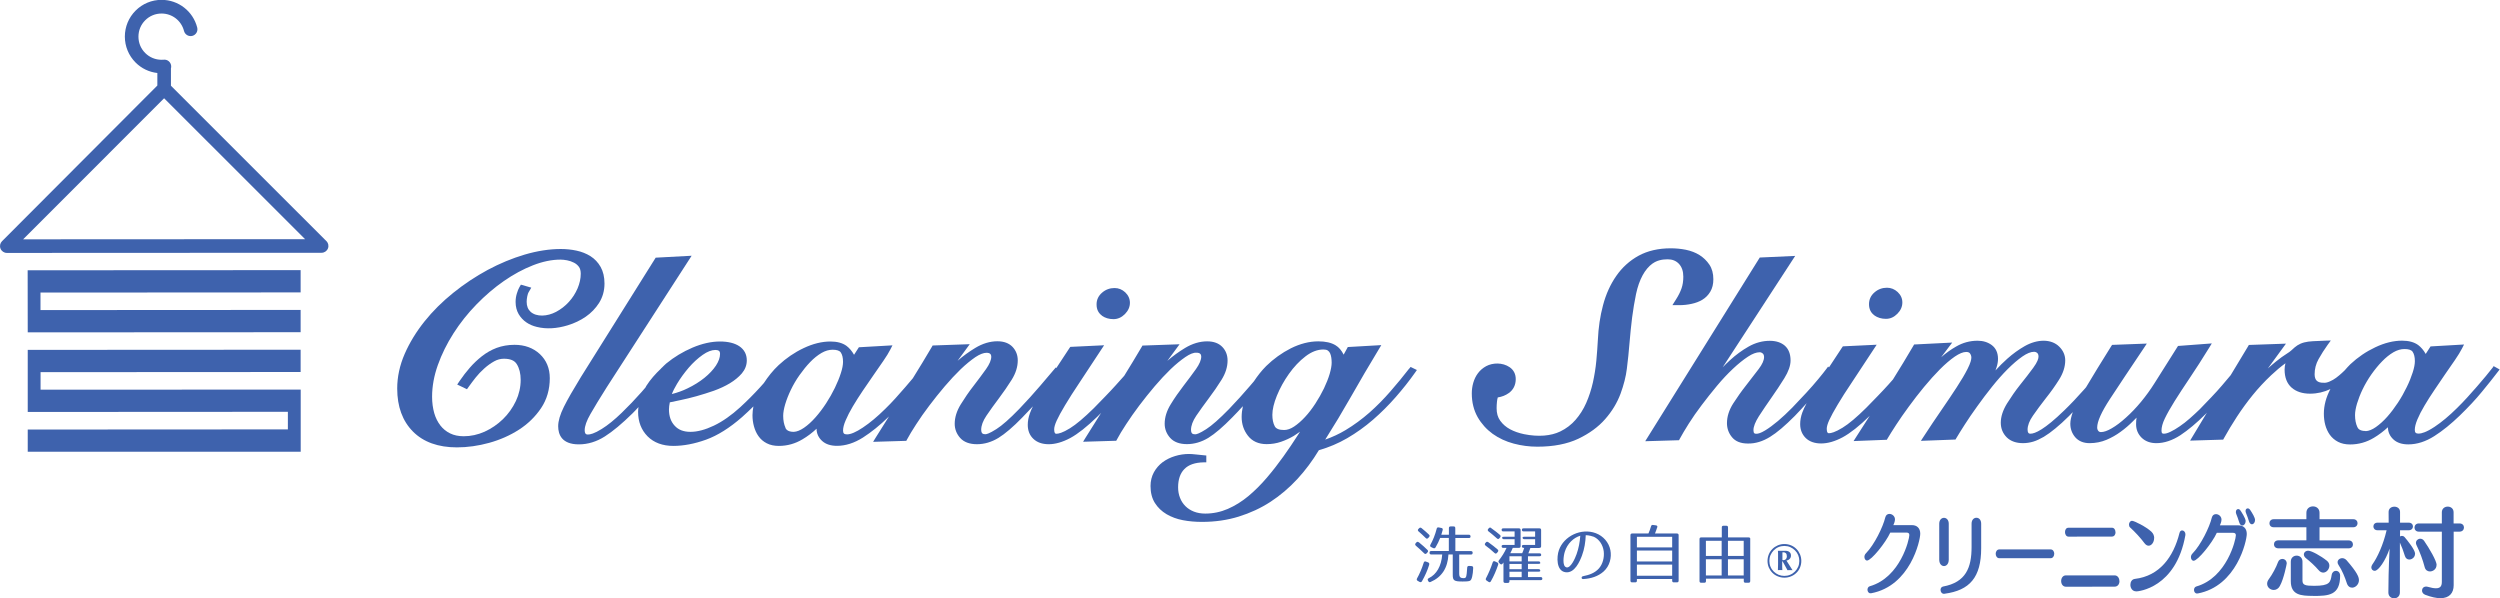 <?xml version="1.0" encoding="UTF-8"?><svg id="b" xmlns="http://www.w3.org/2000/svg" viewBox="0 0 325.4 77.89"><g id="c"><g><g><g><g><path d="m243.53,77.21s-.05.01-.08.01c-.24,0-.38-.24-.38-.46,0-.2.1-.39.29-.45,4.01-1.15,5.16-6.12,5.16-6.67,0-.24-.14-.32-.4-.32h-2.08c-.61,1.34-2.48,3.64-3.02,3.64-.21,0-.35-.23-.35-.47,0-.15.06-.33.19-.46,1.11-1.13,2.23-3.44,2.53-4.69.08-.32.3-.45.54-.45.34,0,.72.28.72.72,0,.28-.17.65-.21.74h2.42c.63,0,1.08.38,1.08,1.12,0,.88-1.29,6.8-6.4,7.75Z" style="fill:#3e62ad;"/><path d="m253.03,73.68c-.31,0-.62-.28-.62-.84v-4.67c0-.51.31-.77.62-.77s.62.26.62.77v4.67c0,.56-.31.84-.62.84Zm.06,3.61h-.06c-.29,0-.45-.26-.45-.51,0-.2.11-.4.34-.44,2.97-.55,3.7-2.47,3.7-5.14v-3.04c0-.51.31-.77.63-.77s.62.26.62.77v3.2c0,3.78-1.49,5.49-4.77,5.92Z" style="fill:#3e62ad;"/><path d="m260.24,72.66c-.32,0-.48-.3-.48-.58s.16-.57.48-.57h6.66c.32,0,.48.29.48.56,0,.3-.17.59-.48.59h-6.66Z" style="fill:#3e62ad;"/><path d="m275.87,75.64c0,.37-.21.72-.64.72-.34,0-6.07.01-6.32.01-.42,0-.63-.37-.63-.74s.21-.74.62-.74h6.34c.4,0,.62.37.62.74Zm-.51-6.37c0,.28-.15.57-.47.57-.35,0-5.4.01-5.65.01-.3,0-.46-.3-.46-.59s.14-.57.45-.57h5.67c.3,0,.45.3.45.58Z" style="fill:#3e62ad;"/><path d="m280.38,70.05c0,.51-.32.98-.72.98-.18,0-.38-.11-.56-.36-.47-.64-1.22-1.45-1.85-2.02-.1-.09-.14-.23-.14-.36,0-.25.15-.5.4-.5.27,0,1.8.75,2.51,1.41.26.24.37.55.37.83Zm-2.34,6.92c-.5,0-.75-.44-.75-.85,0-.37.19-.72.58-.77,3.23-.38,5.03-2.86,5.81-5.97.06-.25.21-.34.35-.34.21,0,.42.2.42.5,0,.04,0,.07,0,.11-1.22,6.91-6.16,7.33-6.4,7.33Z" style="fill:#3e62ad;"/><path d="m286.03,77.24s-.05.01-.08.01c-.24,0-.38-.24-.38-.46,0-.2.1-.39.29-.45,4.01-1.15,5.16-6.12,5.16-6.67,0-.24-.14-.32-.4-.32h-2.08c-.61,1.34-2.48,3.64-3.02,3.64-.21,0-.35-.23-.35-.47,0-.15.06-.33.19-.46,1.11-1.13,2.23-3.44,2.53-4.69.08-.32.3-.45.54-.45.34,0,.72.28.72.72,0,.28-.17.65-.21.74h2.42c.63,0,1.08.38,1.08,1.12,0,.88-1.29,6.8-6.4,7.75Zm6.25-9.37c0,.31-.21.53-.42.53-.16,0-.32-.12-.41-.43-.13-.42-.25-.75-.38-1.07-.04-.09-.05-.19-.05-.26,0-.23.13-.38.3-.38.09,0,.2.05.29.18.07.11.69,1,.69,1.42Zm1.23-.15c0,.3-.2.52-.4.52-.14,0-.29-.11-.38-.37-.11-.34-.25-.78-.38-1.07-.04-.11-.07-.2-.07-.3,0-.2.13-.33.28-.33.11,0,.22.06.32.2.28.42.64,1,.64,1.34Z" style="fill:#3e62ad;"/></g><g><path d="m296.75,76.27c-.2.37-.51.52-.8.52-.44,0-.86-.34-.86-.81,0-.19.06-.39.23-.61.44-.59.96-1.56,1.18-2.19.1-.3.34-.43.57-.43.29,0,.57.21.57.59,0,.06-.38,2.02-.89,2.92Zm5.16-7.63v1.7s3.79,0,3.79,0c.37,0,.56.26.56.53s-.19.5-.56.5h-9.14c-.39,0-.58-.25-.58-.52s.19-.52.58-.52h3.64s0-1.7,0-1.7h-4.25c-.38,0-.56-.25-.56-.52s.19-.53.56-.53h4.25s0-.83,0-.83c0-.57.43-.84.86-.84s.85.28.85.84v.83s4.39,0,4.39,0c.37,0,.56.26.56.52,0,.26-.19.53-.56.53h-4.39Zm-.85,8.92c-1.57,0-2.89-.1-2.89-1.92v-2.53c0-.53.38-.79.76-.79s.76.26.76.79v2.46c0,.59.38.68,1.52.68,2.04,0,2.12-.45,2.28-1.42.06-.35.3-.53.55-.53.28,0,.55.21.55.62,0,2.57-1.47,2.65-3.52,2.65Zm2.13-3.93c0,.45-.37.9-.8.9-.19,0-.41-.09-.6-.32-.56-.64-1.08-1.1-1.63-1.54-.2-.15-.29-.34-.29-.5,0-.26.23-.49.57-.49.42,0,1.64.67,2.43,1.31.23.18.32.42.32.64Zm3.85,1.89c0,.55-.46.97-.89.97-.29,0-.57-.18-.7-.62-.22-.69-.6-1.64-1.06-2.32-.09-.13-.13-.25-.13-.37,0-.3.28-.53.61-.53.18,0,.38.08.55.26,1.41,1.61,1.62,2.21,1.62,2.6Z" style="fill:#3e62ad;"/><path d="m314.34,72.09c0,.43-.38.74-.75.74-.24,0-.47-.14-.57-.47-.2-.64-.38-1.15-.65-1.73v6.48c0,.52-.38.77-.75.77s-.75-.25-.75-.76h0s.03-2.27.03-2.27c.01-.81.08-2.45.13-3.44-.53,1.56-1.45,2.89-1.94,2.89-.25,0-.44-.19-.44-.45,0-.11.04-.24.13-.37.66-.92,1.41-2.53,1.86-4.46h-1.18c-.37,0-.54-.25-.54-.5s.18-.49.54-.49h1.45s-.01-1.39-.01-1.39c0-.47.37-.69.75-.69s.74.23.74.69v1.39s1.13,0,1.13,0c.37,0,.55.25.55.49,0,.25-.18.5-.55.5h-1.13s0,.81,0,.81c.08-.05.16-.08.25-.08.11,0,.24.05.34.16.37.43,1.37,1.66,1.37,2.17Zm5.03-2.9v6.98c0,1.03-.57,1.69-1.72,1.69-.53,0-1.19-.14-1.98-.44-.29-.11-.42-.34-.42-.55,0-.28.2-.52.53-.52.06,0,.14,0,.22.03.44.13.8.19,1.06.19.57,0,.77-.28.77-.84v-6.53s-3,0-3,0c-.37,0-.56-.26-.56-.53s.19-.54.56-.54h3s0-1.45,0-1.45c0-.49.38-.74.77-.74s.76.25.76.74v1.45s.77,0,.77,0c.39,0,.58.26.58.53s-.19.54-.58.54h-.77Zm-2.23,4.35c0,.52-.44.84-.86.84-.29,0-.58-.16-.68-.55-.27-1.02-.62-1.95-1.08-2.9-.05-.1-.06-.19-.06-.28,0-.3.27-.53.56-.53.18,0,.35.08.49.26.7,1.01,1.64,2.63,1.64,3.15Z" style="fill:#3e62ad;"/></g></g><g><path d="m184.69,70.59c.44.36.81.69,1.11.99.1.1.1.21,0,.32l-.11.12c-.1.11-.22.11-.32,0-.38-.37-.75-.71-1.08-.99-.11-.1-.12-.21-.03-.32l.09-.1c.1-.11.21-.12.32-.02Zm1.34,2.9c-.23.76-.55,1.46-.95,2.17-.08.12-.18.15-.31.08l-.25-.14c-.12-.07-.15-.18-.08-.31.33-.59.63-1.28.87-2.05.05-.15.14-.2.28-.15l.29.11c.13.05.18.15.14.28Zm-1.01-4.76c.38.32.72.6.98.86.11.1.1.21,0,.32l-.11.12c-.1.11-.22.11-.32,0-.32-.32-.65-.62-.94-.87-.11-.1-.11-.21,0-.32l.08-.08c.1-.11.2-.11.32-.02Zm6.39,1.09c0,.13-.07.21-.22.21h-1.76v1.7h2.03c.15,0,.22.07.22.22h0c0,.16-.08.23-.22.23h-1.53v2.54q0,.53.5.53c.27,0,.33,0,.42-.25.03-.1.09-.49.12-1.12,0-.15.1-.22.24-.22l.32.02c.15,0,.22.1.22.24-.03.52-.05.8-.13,1.12-.08.35-.17.51-.33.57-.22.07-.5.08-.91.08-1.11,0-1.29-.12-1.29-.86v-2.66h-.56c-.1,1.76-.85,2.94-2.33,3.58-.13.06-.23.02-.3-.12l-.04-.08c-.07-.13-.02-.23.12-.3.99-.48,1.63-1.55,1.74-3.08h-1.43c-.15,0-.22-.08-.22-.22h0c0-.16.07-.23.22-.23h2.29v-1.7h-1.13c-.15.39-.35.81-.6,1.23-.07.12-.17.15-.3.09l-.27-.13c-.14-.07-.17-.17-.1-.3.33-.59.62-1.3.82-2.09.03-.14.12-.2.27-.17l.34.07c.14.02.21.12.17.27-.05.18-.11.38-.18.61h.99v-.86c0-.15.08-.22.22-.22h.39c.15,0,.22.07.22.22v.86h1.76c.15,0,.22.07.22.22Z" style="fill:#3e62ad;"/><path d="m193.72,70.57c.51.37.91.68,1.21.95.11.09.12.2.02.32l-.1.12c-.1.12-.2.13-.32.02-.4-.37-.79-.69-1.16-.96-.12-.09-.14-.21-.05-.32l.07-.08c.09-.12.2-.14.32-.05Zm1.28,2.94c-.23.69-.57,1.5-.95,2.15-.07.13-.18.16-.31.07l-.24-.16c-.12-.08-.15-.18-.08-.31.32-.61.62-1.3.87-2.06.05-.15.16-.2.29-.13l.3.14c.12.06.17.16.12.29Zm-.92-4.78c.46.33.84.62,1.15.89.1.09.12.2.03.32l-.1.12c-.1.12-.2.13-.32.02-.37-.33-.73-.64-1.09-.91-.12-.09-.14-.21-.05-.32l.07-.08c.09-.12.2-.13.32-.05Zm6.28,2.6h-1.17c-.07.23-.17.46-.26.69h1.45c.15,0,.22.07.22.22,0,.1-.08.16-.22.16h-1.5v.67h1.38c.15,0,.22.07.22.22,0,.07-.07.1-.22.1h-1.38v.69h1.38c.15,0,.22.07.22.22,0,.07-.07.11-.22.11h-1.38v.7h1.65c.15,0,.22.07.22.22,0,.12-.08.18-.22.18h-4.06v.14c0,.15-.07.22-.22.22h-.34c-.15,0-.22-.07-.22-.22v-2.44l-.12.16c-.09.12-.21.12-.32.02l-.13-.14c-.1-.1-.11-.2-.02-.32.36-.46.73-1.02.99-1.62h-.42c-.15,0-.22-.07-.22-.22,0-.1.08-.16.22-.16h1.47v-.75h-1.4c-.15,0-.22-.07-.22-.22,0-.07.08-.1.22-.1h1.4v-.69h-1.47c-.15,0-.22-.07-.22-.22,0-.12.08-.18.22-.18h2.03c.15,0,.22.07.22.22v2.1c0,.15-.08.22-.22.22h-.8c-.08.21-.18.43-.32.69h1.55c.07-.14.16-.38.26-.69h-.08c-.15,0-.22-.07-.22-.22,0-.1.07-.16.22-.16h1.5v-.75h-1.41c-.15,0-.22-.07-.22-.22,0-.07.08-.1.22-.1h1.41v-.69h-1.5c-.15,0-.22-.07-.22-.22,0-.12.07-.18.22-.18h2.06c.15,0,.22.07.22.22v2.1c0,.15-.07.22-.22.22Zm-2.3,1.07h-1.59v.67h1.59v-.67Zm0,1h-1.59v.69h1.59v-.69Zm0,1.02h-1.59v.7h1.59v-.7Z" style="fill:#3e62ad;"/><path d="m208.12,73.98c.49-.56.72-1.41.62-2.24-.11-.8-.56-1.53-1.28-1.87-.08-.04-.69-.22-1.06-.21-.03.89-.17,1.79-.49,2.65-.27.72-.95,2.35-2.15,2.17-1.21-.17-1.16-2-.85-2.88.65-1.83,2.89-2.91,4.8-2.2.96.36,1.7,1.19,1.9,2.21.18.94-.07,2.06-.9,2.79-.71.62-1.61.91-2.64.97-.26.02-.28-.32-.03-.37.85-.17,1.55-.42,2.09-1.03Zm-4.24-.13c.56.13,1.13-1.16,1.33-1.73.27-.76.42-1.56.48-2.39-.86.25-1.69,1.01-2.02,2.1-.16.5-.36,1.88.21,2.01Z" style="fill:#3e62ad;"/><path d="m215.7,68.64c-.08.27-.18.53-.29.8h2.86c.15,0,.22.08.22.22v5.92c0,.15-.08.22-.22.22h-.4c-.15,0-.22-.07-.22-.22v-.22h-4.59v.22c0,.15-.07.22-.22.22h-.4c-.15,0-.22-.07-.22-.22v-5.92c0-.15.08-.22.22-.22h2.12c.12-.25.23-.57.34-.94.04-.14.12-.19.27-.17l.37.05c.15.02.22.12.17.27Zm1.95,1.23h-4.59v1.38h4.59v-1.38Zm0,1.79h-4.59v1.42h4.59v-1.42Zm0,1.83h-4.59v1.45h4.59v-1.45Z" style="fill:#3e62ad;"/><path d="m227.81,70.17v5.46c0,.15-.08.22-.22.22h-.4c-.15,0-.22-.07-.22-.22v-.31h-4.92v.31c0,.15-.07.22-.22.22h-.4c-.15,0-.22-.07-.22-.22v-5.46c0-.15.07-.22.22-.22h2.68v-1.3c0-.15.07-.22.22-.22h.37c.15,0,.22.08.22.22v1.3h2.68c.15,0,.22.07.22.22Zm-3.72.22h-2.05v1.97h2.05v-1.97Zm0,2.4h-2.05v2.11h2.05v-2.11Zm2.87-2.4h-2.05v1.97h2.05v-1.97Zm0,2.4h-2.05v2.11h2.05v-2.11Z" style="fill:#3e62ad;"/></g><path d="m230.06,73.01c0-.3.06-.59.17-.86.11-.27.27-.5.47-.7.2-.2.43-.35.7-.47.27-.11.55-.17.86-.17s.59.06.86.17c.27.11.5.27.7.47.2.2.35.43.47.7.11.27.17.55.17.86s-.06.59-.17.86c-.11.27-.27.5-.47.69-.2.2-.43.35-.7.46-.27.11-.55.17-.86.17s-.59-.06-.86-.17c-.27-.11-.5-.26-.7-.46-.2-.2-.35-.43-.47-.69-.11-.27-.17-.55-.17-.86Zm4.14,0c0-.27-.05-.52-.15-.76-.1-.24-.24-.44-.42-.62-.18-.18-.38-.31-.62-.42-.24-.1-.49-.15-.76-.15s-.52.05-.76.15c-.24.1-.44.24-.62.42-.18.18-.31.38-.42.62-.1.24-.15.49-.15.76s.05.52.15.76c.1.24.24.44.42.62.18.18.38.31.62.42.24.1.49.15.76.15s.52-.05.76-.15c.24-.1.44-.24.62-.42.18-.18.31-.38.42-.62.1-.24.15-.49.15-.76Zm-.86,1.21c-.06,0-.11,0-.17-.01-.05,0-.11,0-.17,0s-.11,0-.17,0c-.05,0-.11,0-.17.01-.16-.29-.28-.51-.37-.67-.09-.16-.15-.27-.19-.35-.04-.07-.07-.12-.08-.13-.01-.01-.02-.02-.03-.02-.01,0-.02,0-.02.02,0,.01,0,.04,0,.08,0,.09,0,.19,0,.3,0,.11,0,.21,0,.32,0,.1,0,.19.01.27,0,.08,0,.14.01.17-.05,0-.09,0-.14-.01-.05,0-.1,0-.15,0-.05,0-.09,0-.14,0-.05,0-.1,0-.15.01,0-.02,0-.06,0-.12,0-.06,0-.14.01-.25,0-.11,0-.24.01-.41,0-.16,0-.36,0-.59,0-.19,0-.35,0-.48,0-.13,0-.24,0-.32,0-.09,0-.16-.01-.21,0-.06,0-.1-.01-.14.08,0,.16,0,.24,0,.08,0,.16,0,.24,0,.06,0,.13,0,.21,0,.08,0,.18,0,.3,0,.22,0,.4.06.52.17.13.11.19.26.19.45s-.06.32-.17.44c-.12.12-.26.19-.42.21l.79,1.25Zm-.77-1.86c0-.16-.04-.27-.12-.35-.08-.08-.17-.12-.26-.12h-.19c0,.11,0,.21,0,.31,0,.09,0,.18,0,.26v.45s.09,0,.16,0c.07,0,.13-.03.19-.06.06-.03.12-.09.16-.16.04-.08.07-.18.07-.32Z" style="fill:#3e62ad;"/></g><g><path d="m42.48,31.38L22.25,11.16v-2.26c.03-.1.04-.21.03-.33-.05-.49-.48-.85-.96-.8-.09,0-.19.01-.29.01h0c-.8,0-1.56-.31-2.13-.88-.57-.57-.88-1.32-.88-2.13s.31-1.56.88-2.13c.57-.57,1.32-.88,2.13-.88h0c1.38,0,2.58.93,2.92,2.27.12.47.6.76,1.08.64.47-.12.76-.6.64-1.08-.54-2.12-2.44-3.61-4.64-3.61h0c-1.28,0-2.48.5-3.38,1.4-.9.9-1.4,2.11-1.4,3.38s.5,2.48,1.4,3.38c.77.77,1.76,1.24,2.83,1.36v1.63S.26,31.4.26,31.4c-.25.25-.33.63-.19.97.14.33.46.55.82.55h0l40.97-.02c.36,0,.68-.22.82-.55.14-.33.06-.71-.19-.97Zm-39.46-.24L21.36,12.79l18.35,18.34-36.69.02Z" style="fill:#3e62ad;"/><g><polygon points="39.13 40.34 5.27 40.36 5.27 38.08 39.13 38.06 39.13 35.16 3.6 35.18 3.61 43.26 39.13 43.24 39.13 40.34" style="fill:#3e62ad;"/><polygon points="39.14 58.8 39.14 50.71 5.28 50.72 5.28 48.44 39.13 48.42 39.13 45.52 3.61 45.54 3.61 53.62 37.47 53.6 37.47 55.89 3.61 55.91 3.61 58.8 39.14 58.8" style="fill:#3e62ad;"/></g></g><g><path d="m68.83,38l.32-.56-1.35-.39-.2.34c-.12.2-.22.47-.33.82-.11.36-.16.72-.16,1.09,0,.61.14,1.14.4,1.59.26.43.59.79,1,1.07.39.27.85.47,1.36.59,1.24.31,2.63.22,4.03-.21.86-.26,1.64-.64,2.33-1.11.71-.49,1.3-1.1,1.75-1.81.46-.74.7-1.58.7-2.51,0-.85-.17-1.57-.5-2.16-.33-.59-.78-1.06-1.33-1.41-.53-.33-1.15-.58-1.82-.72-.65-.14-1.34-.21-2.04-.21h0c-1.49,0-3.08.25-4.71.73-1.62.48-3.23,1.15-4.8,1.99-1.57.85-3.08,1.85-4.48,2.98-1.42,1.14-2.68,2.39-3.75,3.73-1.07,1.34-1.94,2.76-2.58,4.23-.65,1.49-.97,3.01-.97,4.5,0,2.35.69,4.23,2.05,5.6,1.36,1.37,3.29,2.06,5.72,2.06h0c1.37,0,2.79-.2,4.2-.59,1.41-.39,2.72-.97,3.87-1.71,1.17-.75,2.14-1.7,2.88-2.8.76-1.13,1.14-2.45,1.14-3.91,0-1.28-.44-2.34-1.31-3.15-.86-.79-1.96-1.19-3.28-1.19h0c-.84,0-1.62.14-2.33.4-.69.26-1.33.63-1.91,1.08-.57.45-1.1.95-1.57,1.49-.47.54-.92,1.12-1.32,1.71l-.33.49,1.27.61.25-.35c.25-.35.54-.74.88-1.17.33-.41.7-.81,1.12-1.18.41-.37.84-.68,1.29-.93.41-.23.83-.34,1.27-.34h0c.83,0,1.38.23,1.67.7.34.54.51,1.23.51,2.05,0,.95-.21,1.88-.62,2.75-.42.89-.99,1.69-1.69,2.37-.7.68-1.51,1.23-2.39,1.63-.88.39-1.79.59-2.7.59h0c-.68,0-1.27-.12-1.78-.37-.5-.24-.93-.59-1.27-1.03-.35-.45-.62-.99-.8-1.61-.18-.64-.28-1.35-.28-2.13,0-1.34.25-2.73.75-4.13.5-1.41,1.19-2.8,2.04-4.13.85-1.33,1.85-2.59,2.98-3.75,1.13-1.16,2.33-2.19,3.57-3.05,1.24-.86,2.51-1.55,3.79-2.05,1.25-.49,2.46-.74,3.58-.74.25,0,.54.03.86.09.31.06.61.16.9.31.26.13.47.31.65.55.15.21.23.51.23.89,0,.62-.14,1.26-.41,1.9-.28.65-.66,1.25-1.14,1.77-.48.53-1.04.96-1.66,1.29-1.15.61-2.54.68-3.31,0-.35-.32-.52-.75-.52-1.32,0-.22.03-.45.08-.71.05-.24.11-.43.2-.58Z" style="fill:#3e62ad;"/><path d="m143.42,41.09c.42.3.93.45,1.51.45.55,0,1.05-.22,1.49-.66.43-.44.65-.93.65-1.47,0-.52-.21-.98-.61-1.36-.4-.37-.86-.56-1.39-.56h0c-.61,0-1.16.2-1.62.6-.48.41-.73.94-.72,1.55,0,.63.24,1.11.7,1.44Z" style="fill:#3e62ad;"/><path d="m183.43,47.96c-.77,1-1.6,2-2.46,2.99-.85.98-1.77,1.91-2.73,2.76-.96.84-2,1.61-3.1,2.27-.83.5-1.72.91-2.65,1.24,1.16-1.83,2.27-3.68,3.31-5.51,1.21-2.13,2.44-4.23,3.66-6.24l.33-.55-4.36.25-.54.99c-.28-.55-.62-.96-1.04-1.21-.56-.35-1.32-.52-2.26-.52-1.18,0-2.38.31-3.58.91-1.18.6-2.25,1.37-3.2,2.3-.61.61-1.13,1.28-1.6,1.99-.17.2-.34.4-.53.62-.83.97-1.74,1.98-2.71,2.99-1.25,1.28-2.25,2.16-2.97,2.62-.9.58-1.28.67-1.42.67s-.34-.02-.43-.13c-.09-.11-.13-.25-.13-.44,0-.55.23-1.17.68-1.84.49-.72,1.04-1.48,1.63-2.27.6-.79,1.16-1.61,1.66-2.41.53-.85.79-1.69.79-2.52,0-.69-.23-1.29-.68-1.76-.46-.48-1.12-.73-1.98-.73-.96,0-1.92.29-2.87.86-.81.49-1.59,1.05-2.31,1.68l1.59-2.16-4.83.17-.09.16c-.75,1.27-1.51,2.53-2.28,3.77-.33.37-.7.79-1.12,1.25-.42.47-.88.95-1.36,1.45-.48.5-.98,1.01-1.48,1.52-1.25,1.23-2.29,2.11-3.1,2.61-.97.6-1.5.72-1.78.72h0c-.1,0-.14-.03-.18-.09-.07-.11-.1-.27-.1-.48,0-.28.11-.67.33-1.15.23-.51.6-1.18,1.09-2,.51-.85,1.15-1.86,1.91-2.99.79-1.18,1.72-2.59,2.8-4.25l.37-.56-4.4.21-.1.14c-.64.97-1.2,1.83-1.71,2.6l-.09-.05-.17.2c-.42.49-1.04,1.23-1.87,2.2-.83.98-1.75,1.98-2.71,2.99-1.24,1.28-2.24,2.16-2.97,2.62-.94.6-1.31.67-1.42.67-.15,0-.34-.02-.43-.13-.09-.11-.13-.25-.13-.44,0-.56.23-1.17.68-1.84.49-.72,1.04-1.49,1.63-2.27.6-.8,1.16-1.61,1.66-2.41.53-.85.79-1.69.79-2.52,0-.69-.23-1.28-.68-1.76-.46-.48-1.12-.73-1.97-.73h0c-.96,0-1.92.29-2.87.86-.81.49-1.59,1.05-2.31,1.68l1.58-2.16-4.83.17-.09.16c-.81,1.39-1.65,2.75-2.49,4.11-.3.36-.61.73-.97,1.14-.41.48-.84.97-1.29,1.46-.44.49-.88.94-1.32,1.37-1.02,1.01-2,1.83-2.92,2.44-.88.59-1.58.89-2.06.89h0c-.2,0-.34-.04-.41-.12-.07-.07-.11-.2-.11-.38,0-.36.11-.8.34-1.33.23-.55.54-1.15.93-1.81.39-.65.82-1.34,1.29-2.03.47-.7.94-1.39,1.4-2.04.46-.66.89-1.28,1.28-1.85.4-.58.71-1.08.92-1.5l.27-.53-4.37.25-.63.98c-.28-.5-.61-.88-.98-1.16-.52-.38-1.22-.57-2.1-.57-1.11,0-2.28.29-3.48.86-1.19.56-2.28,1.31-3.25,2.21-.75.7-1.38,1.5-1.93,2.34-.17.19-.32.37-.5.56-.81.89-1.68,1.76-2.57,2.58-1.15,1.05-2.3,1.86-3.43,2.4-1.11.53-2.14.81-3.05.81h0c-.9,0-1.57-.26-2.06-.8-.5-.54-.74-1.24-.74-2.12,0-.27.04-.58.11-.92l1.38-.29c.64-.13,1.33-.3,2.09-.51.75-.21,1.51-.45,2.26-.71.77-.28,1.47-.6,2.08-.97.63-.38,1.15-.81,1.56-1.28.43-.51.65-1.08.65-1.7,0-.79-.33-1.41-.98-1.85-.61-.4-1.45-.61-2.51-.61-1.13,0-2.33.27-3.58.8-1.24.53-2.39,1.22-3.42,2.07-.21.17-.38.37-.57.55h-.02s-.09.11-.09.11c-.73.69-1.39,1.43-1.91,2.25-.04.07-.07.14-.11.21-.17.2-.34.4-.51.59-.84.95-1.71,1.86-2.58,2.7-.93.9-1.8,1.61-2.61,2.11-.96.6-1.5.72-1.79.72h0c-.2,0-.27-.07-.29-.09-.08-.08-.13-.25-.13-.48,0-.52.25-1.23.75-2.1.52-.91,1.22-2.06,2.13-3.5l11.04-17.1-4.68.25-9.74,15.55c-.98,1.6-1.73,2.9-2.21,3.87-.5,1.01-.74,1.84-.74,2.52,0,1.08.47,2.36,2.69,2.36h0c1.17,0,2.31-.35,3.38-1.03,1.04-.66,2.25-1.67,3.6-3,.26-.25.52-.54.78-.82-.02.2-.05.41-.05.61,0,1.3.42,2.37,1.24,3.2.82.82,1.95,1.24,3.35,1.24h0c1.32,0,2.75-.27,4.25-.81,1.5-.54,3.08-1.53,4.69-2.94.53-.47,1.02-.94,1.48-1.39-.07.38-.12.76-.12,1.14,0,.5.06.98.19,1.45.13.47.32.91.59,1.28.27.39.64.71,1.08.93.44.23.97.34,1.57.34,1.1,0,2.13-.29,3.08-.86.66-.39,1.27-.85,1.83-1.38,0,.62.25,1.16.72,1.59.47.43,1.12.64,1.94.64,1.12,0,2.26-.37,3.38-1.08,1.08-.69,2.2-1.59,3.32-2.68.03-.02.05-.05.07-.07-.58.92-1.16,1.84-1.74,2.77l-.33.54,4.32-.13.09-.17c.29-.55.7-1.22,1.2-1.99.49-.76,1.06-1.58,1.7-2.42.63-.84,1.31-1.68,2.01-2.51.69-.81,1.39-1.56,2.08-2.23.67-.64,1.32-1.17,1.92-1.58.56-.37,1.05-.56,1.44-.56h0c.23,0,.39.05.48.14.1.09.14.21.14.36,0,.44-.23.98-.68,1.62-.49.69-1.04,1.42-1.63,2.19-.61.78-1.16,1.59-1.66,2.4-.53.86-.79,1.71-.79,2.53,0,.69.24,1.31.71,1.84.48.54,1.22.82,2.19.82h0c.96,0,1.9-.28,2.79-.82.86-.53,1.92-1.43,3.12-2.67.47-.48.92-.96,1.37-1.44-.16.33-.3.63-.39.9-.19.52-.28,1.02-.28,1.51,0,.74.24,1.36.73,1.82.48.46,1.15.7,2,.7s1.8-.27,2.81-.81c.98-.53,2.17-1.47,3.52-2.78.16-.15.33-.33.49-.49-.67,1.07-1.35,2.14-2.02,3.22l-.33.54,4.32-.13.09-.17c.29-.55.69-1.22,1.2-1.99.5-.77,1.07-1.58,1.7-2.42.64-.84,1.31-1.69,2.01-2.51.69-.81,1.39-1.56,2.08-2.23.67-.64,1.32-1.17,1.92-1.58.56-.38,1.05-.59,1.44-.56.23,0,.39.05.48.14.1.09.14.21.14.36,0,.44-.23.98-.68,1.62-.49.69-1.04,1.42-1.63,2.19-.6.78-1.16,1.58-1.66,2.4-.53.86-.79,1.71-.79,2.53,0,.69.24,1.31.71,1.84.48.54,1.22.82,2.19.82h0c.96,0,1.9-.28,2.79-.82.86-.53,1.91-1.43,3.12-2.67.47-.48.93-.96,1.37-1.45-.1.47-.16.95-.16,1.41,0,.93.28,1.75.82,2.44.56.72,1.38,1.09,2.43,1.09.66,0,1.29-.1,1.89-.31.58-.2,1.14-.46,1.66-.77.27-.17.54-.35.8-.54-.08.13-.17.26-.25.39-.59.93-1.24,1.89-1.91,2.83-.67.94-1.39,1.87-2.16,2.77-.76.89-1.57,1.7-2.41,2.4-.83.69-1.73,1.25-2.67,1.66-.92.4-1.91.61-2.94.61-.55,0-1.05-.09-1.48-.26-.43-.17-.8-.41-1.1-.71-.3-.3-.54-.66-.7-1.08-.17-.42-.25-.88-.25-1.37,0-1.02.27-1.83.82-2.38.54-.56,1.39-.85,2.51-.87h.34v-.89l-.31-.03c-.23-.02-.55-.06-.97-.1-.43-.05-.75-.07-.97-.07-.61,0-1.22.09-1.81.27-.6.18-1.14.45-1.61.79-.48.36-.86.8-1.15,1.32-.29.53-.44,1.14-.44,1.79,0,.87.19,1.61.57,2.21.37.59.88,1.08,1.52,1.46.62.36,1.33.63,2.13.78.78.15,1.61.22,2.49.22,1.69,0,3.29-.23,4.77-.69,1.48-.46,2.87-1.1,4.13-1.92,1.26-.82,2.44-1.82,3.51-2.98,1.03-1.12,1.97-2.38,2.79-3.74,1.29-.37,2.53-.89,3.68-1.56,1.19-.69,2.32-1.5,3.37-2.41,1.05-.91,2.04-1.9,2.95-2.94.92-1.05,1.77-2.12,2.53-3.2l.23-.33-.82-.4-.17.22Zm-17.51,7.52c-.21-.4-.31-.9-.31-1.49,0-.69.2-1.53.59-2.49.4-.98.93-1.94,1.57-2.84.64-.9,1.36-1.67,2.16-2.28.77-.59,1.55-.89,2.32-.89.25,0,.45.04.57.13.13.09.23.2.3.35.08.17.13.36.16.56.03.22.05.44.05.67,0,.39-.09.88-.26,1.47-.18.6-.43,1.23-.74,1.88-.32.66-.7,1.33-1.12,1.98-.43.66-.88,1.25-1.35,1.75-.46.5-.94.92-1.42,1.24-.45.3-.89.45-1.3.45h0c-.64,0-1.05-.16-1.22-.49Zm-63.68.2c-.2-.44-.3-.96-.3-1.56,0-.41.09-.92.26-1.5.18-.6.43-1.24.74-1.88.31-.65.69-1.3,1.13-1.92.44-.62.9-1.19,1.38-1.69.47-.49.97-.89,1.48-1.19.49-.28.97-.42,1.44-.42.55,0,.91.12,1.07.36.19.28.29.69.29,1.22,0,.39-.09.88-.28,1.46-.19.6-.45,1.24-.78,1.92-.33.68-.72,1.37-1.15,2.03-.44.67-.9,1.28-1.39,1.83-.48.54-.97.99-1.48,1.34-.48.33-.93.51-1.33.53-.85,0-1.03-.39-1.09-.52Zm-8.52-9.61c0,.47-.18.97-.53,1.51-.37.56-.88,1.1-1.5,1.6-.63.51-1.37.97-2.2,1.37-.65.32-1.33.56-2.04.74.15-.4.38-.84.67-1.33.43-.72.95-1.43,1.52-2.1.57-.66,1.18-1.22,1.82-1.67.61-.43,1.17-.64,1.67-.64h0c.19,0,.35.04.46.13.08.06.13.2.13.4h0Z" style="fill:#3e62ad;"/><path d="m215.12,34.29c.5-.36,1.15-.54,1.93-.54h0c.62,0,1.1.19,1.48.59.38.41.57.96.57,1.68,0,.57-.08,1.08-.23,1.51-.16.46-.4.94-.7,1.41l-.49.78h.92c.54,0,1.07-.06,1.57-.17.53-.11,1-.29,1.4-.53.43-.26.78-.61,1.04-1.05.27-.45.4-.99.4-1.62,0-.75-.17-1.39-.52-1.91-.33-.49-.76-.91-1.28-1.24-.51-.32-1.11-.55-1.78-.69-.65-.13-1.31-.19-1.98-.19-1.6,0-3.01.33-4.18.97-1.16.64-2.14,1.53-2.9,2.63-.76,1.09-1.34,2.37-1.72,3.81-.38,1.41-.6,2.93-.67,4.5-.05.85-.11,1.75-.2,2.72-.09.97-.25,1.92-.45,2.84-.21.92-.5,1.82-.87,2.66-.36.82-.83,1.56-1.39,2.2-.55.63-1.22,1.14-1.99,1.51-1.2.58-2.84.73-4.71.35-.67-.14-1.28-.35-1.82-.64-.52-.28-.95-.65-1.28-1.11-.32-.44-.47-.97-.47-1.63,0-.3.02-.59.05-.88.02-.17.05-.35.1-.52.53-.08,1.02-.27,1.45-.58.58-.42.89-1.04.89-1.81,0-.66-.28-1.2-.8-1.55-.93-.63-2.19-.59-3.05-.13-.42.23-.78.53-1.07.92-.28.37-.48.8-.61,1.25-.13.45-.19.91-.19,1.38,0,1.16.26,2.19.76,3.08.5.87,1.16,1.6,1.96,2.18.8.57,1.72,1,2.74,1.27,1.01.27,2.04.4,3.06.4h.02c2.09,0,3.88-.35,5.32-1.03,1.43-.68,2.61-1.54,3.5-2.56.89-1.01,1.56-2.12,2-3.3.42-1.15.7-2.24.82-3.24.14-1.11.26-2.23.35-3.38.09-1.13.21-2.24.34-3.32.14-1.06.31-2.09.51-3.05.2-.93.48-1.74.85-2.42.35-.65.79-1.18,1.32-1.56Z" style="fill:#3e62ad;"/><path d="m243.96,41.05c.43.3.93.45,1.51.45s1.05-.22,1.49-.66c.43-.43.65-.93.65-1.47s-.21-.98-.61-1.36c-.4-.37-.87-.56-1.39-.56-.61,0-1.16.2-1.62.6-.48.41-.72.93-.72,1.55s.24,1.12.7,1.44Z" style="fill:#3e62ad;"/><path d="m324.56,47.7l-.18.23c-.21.27-.48.61-.82,1.02-.34.41-.72.86-1.14,1.34-.41.48-.84.96-1.29,1.45-.44.48-.88.94-1.32,1.37-1.02,1.01-2,1.83-2.92,2.44-1.1.73-1.73.88-2.06.89-.39,0-.52-.13-.52-.5,0-.35.11-.8.33-1.33.23-.55.54-1.16.93-1.81.39-.66.82-1.34,1.29-2.03.47-.7.94-1.39,1.39-2.05.46-.66.89-1.28,1.28-1.85.41-.6.71-1.09.92-1.5l.27-.53-4.36.25-.63.98c-.28-.5-.61-.88-.98-1.16-.52-.38-1.23-.57-2.1-.57h0c-1.11,0-2.28.29-3.48.86-1.19.56-2.28,1.3-3.25,2.21-.27.25-.49.53-.74.8-.12.11-.23.22-.36.34-.24.22-.49.43-.76.63-.26.19-.53.35-.82.47-.27.12-.54.2-.82.17-.8,0-1.14-.33-1.15-1.1,0-.7.17-1.36.51-1.97.37-.65.76-1.28,1.19-1.87l.41-.56-.7.02c-.65.02-1.18.05-1.62.07-.44.02-.83.08-1.15.16-.34.09-.63.22-.88.38-.23.15-.48.36-.76.63-.14.14-.38.31-.7.51-.36.22-.8.54-1.31.95-.32.26-.68.56-1.08.92l2.36-3.23-4.83.17-.09.16c-.76,1.28-1.52,2.53-2.26,3.75,0,0,0,.01-.01.02-.35.41-.73.87-1.15,1.36-.42.49-.88,1-1.38,1.52-.49.52-.99,1.04-1.49,1.55-.41.4-.85.8-1.3,1.2-.44.39-.89.74-1.32,1.03-.43.3-.82.53-1.2.71-.35.17-.63.25-.85.25-.19,0-.32-.03-.32-.4,0-.44.14-.97.43-1.57.3-.63.72-1.37,1.28-2.27.57-.91,1.24-1.93,1.98-3.03.77-1.14,1.61-2.45,2.51-3.91l.35-.57-4.4.33-3.06,4.85c-.52.83-1.11,1.64-1.75,2.42-.64.77-1.3,1.46-1.96,2.05-.65.59-1.28,1.07-1.86,1.4-.56.33-1.03.49-1.4.49-.15,0-.26-.05-.34-.15-.1-.12-.15-.27-.15-.45,0-.78.56-2.02,1.65-3.69,1.14-1.74,2.62-3.96,4.44-6.67l.37-.56-4.52.17-.1.15c-1.35,2.15-2.42,3.91-3.29,5.37-.1.11-.18.21-.28.32-.87.98-1.7,1.86-2.56,2.69-2.57,2.5-3.81,3.03-4.39,3.03-.2,0-.25-.07-.27-.1-.08-.11-.11-.25-.11-.43,0-.53.23-1.15.7-1.82.5-.72,1.06-1.48,1.68-2.27.63-.79,1.21-1.6,1.71-2.4.54-.85.81-1.7.81-2.52,0-.67-.26-1.28-.78-1.79-1.02-1.02-2.83-1.01-4.49-.07-.79.45-1.55,1-2.27,1.64-.55.49-1.06,1-1.54,1.53.05-.13.1-.26.14-.4.13-.39.19-.77.19-1.11,0-.78-.27-1.38-.81-1.79-.51-.38-1.13-.57-1.85-.57-.98,0-1.92.25-2.78.75-.69.39-1.34.86-1.96,1.4l1.44-1.91-4.96.25-.09.16c-.87,1.49-1.76,2.95-2.66,4.39-.21.23-.39.44-.62.7-.42.47-.88.95-1.36,1.45-.48.5-.98,1.01-1.48,1.52-1.24,1.23-2.28,2.11-3.1,2.61-.98.6-1.5.72-1.78.72-.1,0-.14-.03-.18-.09-.07-.11-.1-.27-.1-.48,0-.29.11-.67.33-1.15.24-.51.6-1.19,1.09-2,.47-.8,1.1-1.78,1.91-2.99.78-1.17,1.72-2.59,2.8-4.25l.37-.56-4.4.21-.1.14c-.64.97-1.2,1.83-1.71,2.6l-.11-.11-.23.31c-.25.33-.6.78-1.06,1.33s-.98,1.16-1.56,1.78c-.59.64-1.19,1.28-1.82,1.93-.63.64-1.25,1.22-1.85,1.73-.6.5-1.16.92-1.67,1.23-.59.36-.94.44-1.14.44-.22,0-.39-.03-.39-.47,0-.47.24-1.07.7-1.8.51-.79,1.07-1.61,1.65-2.44.6-.85,1.16-1.7,1.67-2.52.54-.87.81-1.65.81-2.31,0-.84-.25-1.48-.74-1.92-.48-.42-1.14-.64-1.96-.64-.95,0-1.88.25-2.76.75-.85.48-1.67,1.08-2.43,1.78-.33.3-.64.6-.95.92l9.44-14.5-4.61.21-14.91,23.91,4.4-.13.09-.17c.29-.54.69-1.21,1.18-1.99.49-.78,1.06-1.59,1.68-2.41.61-.82,1.29-1.66,1.99-2.51.69-.83,1.39-1.57,2.08-2.22.69-.65,1.35-1.18,1.96-1.58.57-.38,1.09-.57,1.52-.57.15,0,.27.05.4.16.11.1.17.26.17.47,0,.41-.23.93-.69,1.54-.51.67-1.06,1.39-1.65,2.14-.61.77-1.17,1.57-1.68,2.36-.54.85-.81,1.71-.81,2.56,0,.68.22,1.3.65,1.82.45.55,1.14.83,2.07.83,1,.02,1.95-.29,2.88-.86.9-.55,1.96-1.45,3.24-2.74.53-.53,1.02-1.1,1.53-1.65-.24.45-.44.87-.56,1.21-.19.52-.28,1.03-.28,1.51,0,.74.25,1.35.73,1.82.48.46,1.15.7,2,.7h0c.86,0,1.8-.27,2.81-.81.99-.54,2.14-1.44,3.51-2.78h0c-.58.91-1.16,1.82-1.75,2.73l-.35.55,4.33-.17.09-.16c.28-.47.65-1.07,1.13-1.8.47-.72,1.01-1.5,1.65-2.37.61-.84,1.28-1.7,1.97-2.54.7-.85,1.4-1.62,2.07-2.3.68-.68,1.33-1.24,1.94-1.66.58-.39,1.07-.6,1.48-.6.31,0,.43.11.49.19.12.17.18.34.18.54,0,.24-.09.69-.5,1.49-.34.67-.81,1.47-1.4,2.37-.59.9-1.25,1.9-2,2.98-.74,1.06-1.51,2.23-2.31,3.45l-.36.55,4.51-.17.09-.16c.28-.47.65-1.07,1.12-1.8.45-.71.98-1.48,1.62-2.37.59-.83,1.24-1.69,1.92-2.54.68-.85,1.36-1.62,2.03-2.29.67-.67,1.32-1.23,1.94-1.66.57-.39,1.07-.6,1.49-.6h0c.17,0,.31.05.43.16.11.1.16.25.16.47,0,.24-.12.69-.69,1.46-.5.68-1.06,1.41-1.69,2.19-.63.79-1.2,1.62-1.72,2.45-.54.88-.81,1.72-.81,2.5,0,.76.27,1.4.78,1.91.51.5,1.23.75,2.12.75h0c.44,0,.89-.07,1.33-.2.43-.13.87-.34,1.36-.62.47-.28.98-.65,1.51-1.09.55-.45,1.15-.99,1.78-1.62.17-.16.33-.34.49-.51-.2.58-.32,1.08-.32,1.51,0,.66.21,1.25.63,1.75.44.51,1.07.78,1.88.78h0c.78,0,1.52-.15,2.19-.43.66-.28,1.28-.63,1.85-1.05.57-.41,1.1-.87,1.59-1.36.16-.16.33-.32.48-.48-.04.27-.06.56-.06.86,0,.7.25,1.29.73,1.76.48.46,1.12.7,1.9.7,1.03,0,2.08-.35,3.13-1.03,1-.66,2.12-1.59,3.3-2.77.05-.05.11-.11.16-.17-.64,1.05-1.27,2.09-1.87,3.11l-.32.53,4.31-.13.09-.17c.51-.92,1.08-1.87,1.7-2.82.63-.96,1.32-1.91,2.05-2.81.73-.9,1.54-1.77,2.41-2.59.59-.56,1.21-1.08,1.85-1.55-.07.27-.11.55-.11.83,0,1.02.31,1.81.91,2.34.59.52,1.4.79,2.4.79h0c.94,0,1.83-.21,2.65-.6-.56,1.06-.85,2.14-.85,3.21,0,.5.06.99.18,1.45.13.48.33.91.59,1.28.28.39.64.7,1.08.93s.97.34,1.57.34h0c1.09,0,2.13-.29,3.08-.86.66-.39,1.27-.86,1.84-1.38,0,.62.25,1.16.72,1.59.46.43,1.12.64,1.93.64h0c1.12,0,2.26-.36,3.39-1.08,1.09-.69,2.2-1.6,3.32-2.68,1.1-1.07,2.07-2.1,2.86-3.07.82-.99,1.5-1.85,2.08-2.61l.24-.31-.84-.47Zm-16.65,8.4c-.76,0-.98-.3-1.08-.52-.2-.43-.3-.96-.3-1.55,0-.42.09-.92.26-1.5.18-.59.42-1.22.74-1.88.31-.64.69-1.29,1.13-1.92.44-.62.9-1.19,1.39-1.69.47-.49.97-.89,1.48-1.19.49-.28.97-.42,1.44-.42h0c.54,0,.9.12,1.06.36.19.28.29.69.29,1.22,0,.38-.09.87-.28,1.46-.19.6-.45,1.25-.78,1.92-.33.68-.71,1.36-1.15,2.03-.44.66-.9,1.28-1.39,1.83-.48.54-.98.99-1.48,1.34-.47.33-.92.51-1.33.53h0Z" style="fill:#3e62ad;"/></g></g></g></svg>
